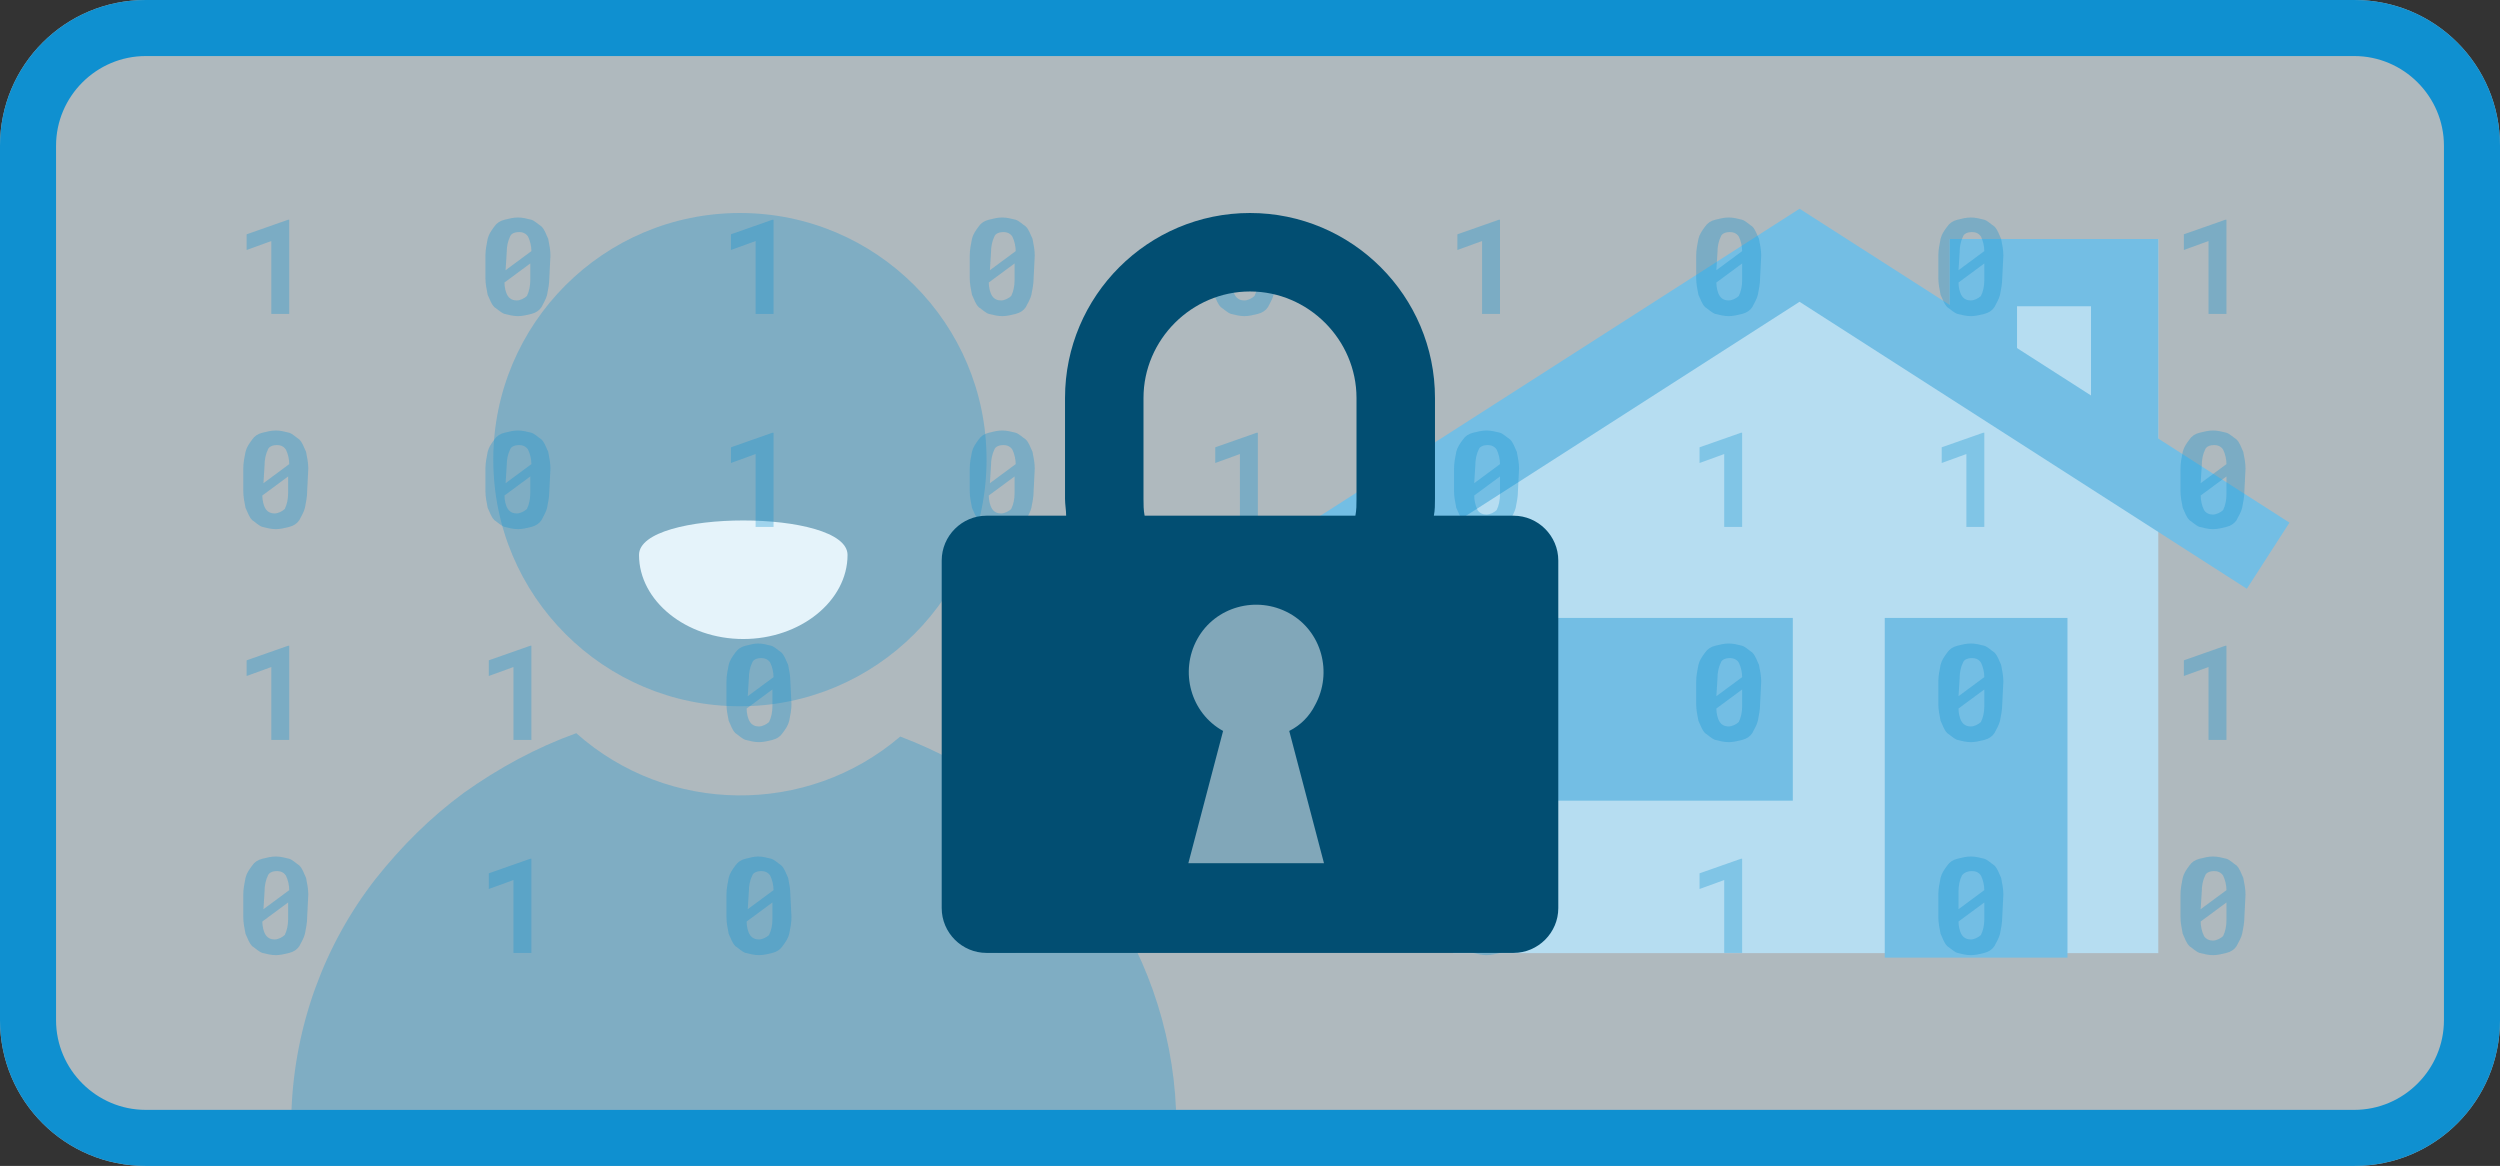 <?xml version="1.0" encoding="utf-8"?>
<!-- Generator: Adobe Illustrator 27.2.0, SVG Export Plug-In . SVG Version: 6.00 Build 0)  -->
<svg version="1.1" id="Layer_1" xmlns="http://www.w3.org/2000/svg" xmlns:xlink="http://www.w3.org/1999/xlink" x="0px" y="0px"
	 viewBox="0 0 223 104" style="enable-background:new 0 0 223 104;" xml:space="preserve">
<rect x="0" y="0" width="223" height="104" fill="#333333" stroke="none"/>
<style type="text/css">
	.st0{opacity:0.7;fill:#E5F3FA;enable-background:new    ;}
	.st1{fill:#B6DDF1;}
	.st2{fill:#73BEE4;}
	.st3{opacity:0.3;fill:#0F90D0;enable-background:new    ;}
	.st4{fill:#E5F3FA;}
	.st5{fill:#0F90D0;}
	.st6{opacity:0.32;fill:#0F90D0;enable-background:new    ;}
	.st7{fill:#024E72;}
	.st8{opacity:0.5;fill:#FFFFFF;enable-background:new    ;}
</style>
<g transform="translate(-919 -4696)">
	<path class="st0" d="M1142,4709v78c0,7.2-5.8,13-13,13H932c-7.2,0-13-5.8-13-13v-78c0-7.2,5.8-13,13-13h149.4h47.6
		C1136.2,4696,1142,4701.8,1142,4709z"/>
	<g transform="translate(-58.181 530.919)">
		<rect x="1151.1" y="4186.4" class="st1" width="18.6" height="22.1"/>
		<path class="st2" d="M1157.1,4192.4v10.1h6.6v-10.1H1157.1 M1151.1,4186.4h18.6v22.1h-18.6V4186.4z"/>
		<path class="st1" d="M1106.8,4210.7l31.5-21.2l31.4,21.2v39.4h-62.9V4210.7z"/>
		<path class="st2" d="M1177.6,4217.6l-39.9-25.6l-39.9,25.6l-3.8-5.9l43.7-28l43.7,28L1177.6,4217.6z"/>
		<rect x="1145.3" y="4220.2" class="st2" width="16.3" height="30.3"/>
		<rect x="1115" y="4220.2" class="st2" width="22.1" height="16.3"/>
	</g>
	<g transform="translate(8.001 464)">
		<path class="st3" d="M1015.9,4331H937c0.3-7.5,2.9-14.7,7.5-20.6c2.3-2.9,4.9-5.5,7.9-7.7c3.1-2.2,6.4-4,10-5.3
			c8.2,7.3,20.6,7.4,28.9,0.3c6.9,2.6,12.9,7.1,17.4,13C1013.1,4316.6,1015.6,4323.7,1015.9,4331L1015.9,4331z"/>
		<circle class="st3" cx="977" cy="4273" r="22"/>
		<path class="st4" d="M986.6,4281.5c0,4.1-4.2,7.5-9.3,7.5s-9.3-3.4-9.3-7.5S986.6,4277.4,986.6,4281.5z"/>
	</g>
	<path class="st5" d="M932,4701c-4.4,0-8,3.6-8,8v78c0,4.4,3.6,8,8,8h197c4.4,0,8-3.6,8-8v-78c0-4.4-3.6-8-8-8H932 M932,4696h197
		c7.2,0,13,5.8,13,13v78c0,7.2-5.8,13-13,13l0,0H932c-7.2,0-13-5.8-13-13l0,0v-78C919,4701.8,924.8,4696,932,4696z"/>
	<path class="st6" d="M944.8,4724h-1.6v-6.5l-2.2,0.8v-1.4l3.7-1.3h0.1V4724z M968,4720.8c0,0.5-0.1,1-0.2,1.5
		c-0.1,0.4-0.3,0.7-0.5,1.1c-0.2,0.3-0.5,0.5-0.9,0.6s-0.8,0.2-1.2,0.2s-0.8-0.1-1.2-0.2c-0.3-0.1-0.6-0.4-0.9-0.6
		c-0.3-0.3-0.4-0.7-0.6-1.1c-0.1-0.5-0.2-1-0.2-1.5v-2c0-0.5,0.1-1,0.2-1.5c0.1-0.4,0.3-0.7,0.6-1.1c0.2-0.3,0.5-0.5,0.9-0.6
		s0.8-0.2,1.2-0.2s0.8,0.1,1.2,0.2c0.3,0.1,0.6,0.4,0.9,0.6c0.3,0.3,0.4,0.7,0.6,1.1c0.1,0.5,0.2,1,0.2,1.5L968,4720.8z
		 M964.1,4720.1l2.3-1.7c0-0.4-0.1-0.9-0.3-1.3c-0.2-0.3-0.5-0.4-0.8-0.4s-0.7,0.1-0.8,0.4c-0.2,0.4-0.3,0.9-0.3,1.4L964.1,4720.1z
		 M966.3,4719.5l-2.3,1.7c0,0.4,0.1,0.9,0.3,1.2c0.2,0.3,0.5,0.4,0.8,0.4s0.7-0.2,0.9-0.4c0.2-0.4,0.3-0.9,0.3-1.4V4719.5z
		 M988,4724h-1.6v-6.5l-2.2,0.8v-1.4l3.7-1.3h0.1V4724z M1011.2,4720.8c0,0.5-0.1,1-0.2,1.5c-0.1,0.4-0.3,0.7-0.5,1.1
		c-0.2,0.3-0.5,0.5-0.9,0.6s-0.8,0.2-1.2,0.2s-0.8-0.1-1.2-0.2c-0.3-0.1-0.6-0.4-0.9-0.6c-0.3-0.3-0.4-0.7-0.6-1.1
		c-0.1-0.5-0.2-1-0.2-1.5v-2c0-0.5,0.1-1,0.2-1.5c0.1-0.4,0.3-0.7,0.6-1.1c0.2-0.3,0.5-0.5,0.9-0.6s0.8-0.2,1.2-0.2s0.8,0.1,1.2,0.2
		c0.3,0.1,0.6,0.4,0.9,0.6c0.3,0.3,0.4,0.7,0.6,1.1c0.1,0.5,0.2,1,0.2,1.5L1011.2,4720.8z M1007.3,4720.1l2.3-1.7
		c0-0.4-0.1-0.9-0.3-1.3c-0.2-0.3-0.5-0.4-0.8-0.4s-0.7,0.1-0.8,0.4c-0.2,0.4-0.3,0.9-0.3,1.4L1007.3,4720.1z M1009.5,4719.5
		l-2.3,1.7c0,0.4,0.1,0.9,0.3,1.2c0.2,0.3,0.5,0.4,0.8,0.4s0.7-0.2,0.9-0.4c0.2-0.4,0.3-0.9,0.3-1.4V4719.5z M1032.8,4720.8
		c0,0.5-0.1,1-0.2,1.5c-0.1,0.4-0.3,0.7-0.5,1.1c-0.2,0.3-0.5,0.5-0.9,0.6s-0.8,0.2-1.2,0.2c-0.4,0-0.8-0.1-1.2-0.2
		c-0.3-0.1-0.6-0.4-0.9-0.6c-0.3-0.3-0.4-0.7-0.6-1.1c-0.1-0.5-0.2-1-0.2-1.5v-2c0-0.5,0.1-1,0.2-1.5c0.1-0.4,0.3-0.7,0.6-1.1
		c0.2-0.3,0.5-0.5,0.9-0.6s0.8-0.2,1.2-0.2c0.4,0,0.8,0.1,1.2,0.2c0.3,0.1,0.6,0.4,0.9,0.6c0.3,0.3,0.4,0.7,0.6,1.1
		c0.1,0.5,0.2,1,0.2,1.5L1032.8,4720.8z M1028.9,4720.1l2.3-1.7c0-0.4-0.1-0.9-0.3-1.3c-0.2-0.3-0.5-0.4-0.8-0.4s-0.7,0.1-0.8,0.4
		c-0.2,0.4-0.3,0.9-0.3,1.4L1028.9,4720.1z M1031.2,4719.5l-2.3,1.7c0,0.4,0.1,0.9,0.3,1.2c0.2,0.3,0.5,0.4,0.8,0.4s0.7-0.2,0.9-0.4
		c0.2-0.4,0.3-0.9,0.3-1.4L1031.2,4719.5L1031.2,4719.5z M1052.8,4724h-1.6v-6.5l-2.2,0.8v-1.4l3.7-1.3h0.1V4724z M1076,4720.8
		c0,0.5-0.1,1-0.2,1.5c-0.1,0.4-0.3,0.7-0.5,1.1c-0.2,0.3-0.5,0.5-0.9,0.6s-0.8,0.2-1.2,0.2c-0.4,0-0.8-0.1-1.2-0.2
		c-0.3-0.1-0.6-0.4-0.9-0.6c-0.3-0.3-0.4-0.7-0.6-1.1c-0.1-0.5-0.2-1-0.2-1.5v-2c0-0.5,0.1-1,0.2-1.5c0.1-0.4,0.3-0.7,0.6-1.1
		c0.2-0.3,0.5-0.5,0.9-0.6s0.8-0.2,1.2-0.2c0.4,0,0.8,0.1,1.2,0.2c0.3,0.1,0.6,0.4,0.9,0.6c0.3,0.3,0.4,0.7,0.6,1.1
		c0.1,0.5,0.2,1,0.2,1.5L1076,4720.8L1076,4720.8z M1072.1,4720.1l2.3-1.7c0-0.4-0.1-0.9-0.3-1.3c-0.2-0.3-0.5-0.4-0.8-0.4
		s-0.7,0.1-0.8,0.4c-0.2,0.4-0.3,0.9-0.3,1.4L1072.1,4720.1z M1074.4,4719.5l-2.3,1.7c0,0.4,0.1,0.9,0.3,1.2
		c0.2,0.3,0.5,0.4,0.8,0.4s0.7-0.2,0.9-0.4c0.2-0.4,0.3-0.9,0.3-1.4L1074.4,4719.5z M1097.6,4720.8c0,0.5-0.1,1-0.2,1.5
		c-0.1,0.4-0.3,0.7-0.5,1.1c-0.2,0.3-0.5,0.5-0.9,0.6s-0.8,0.2-1.2,0.2c-0.4,0-0.8-0.1-1.2-0.2c-0.3-0.1-0.6-0.4-0.9-0.6
		c-0.3-0.3-0.4-0.7-0.6-1.1c-0.1-0.5-0.2-1-0.2-1.5v-2c0-0.5,0.1-1,0.2-1.5c0.1-0.4,0.3-0.7,0.6-1.1c0.2-0.3,0.5-0.5,0.9-0.6
		s0.8-0.2,1.2-0.2c0.4,0,0.8,0.1,1.2,0.2c0.3,0.1,0.6,0.4,0.9,0.6c0.3,0.3,0.4,0.7,0.6,1.1c0.1,0.5,0.2,1,0.2,1.5L1097.6,4720.8z
		 M1093.7,4720.1l2.3-1.7c0-0.4-0.1-0.9-0.3-1.3c-0.2-0.3-0.5-0.4-0.8-0.4s-0.7,0.1-0.8,0.4c-0.2,0.4-0.3,0.9-0.3,1.4L1093.7,4720.1
		z M1096,4719.5l-2.3,1.7c0,0.4,0.1,0.9,0.3,1.2c0.2,0.3,0.5,0.4,0.8,0.4s0.7-0.2,0.9-0.4c0.2-0.4,0.3-0.9,0.3-1.4L1096,4719.5z
		 M1117.6,4724h-1.6v-6.5l-2.2,0.8v-1.4l3.7-1.3h0.1V4724z"/>
	<path class="st6" d="M946.4,4739.8c0,0.5-0.1,1-0.2,1.5c-0.1,0.4-0.3,0.7-0.5,1.1c-0.2,0.3-0.5,0.5-0.9,0.6s-0.8,0.2-1.2,0.2
		s-0.8-0.1-1.2-0.2c-0.3-0.1-0.6-0.4-0.9-0.6c-0.3-0.3-0.4-0.7-0.6-1.1c-0.1-0.5-0.2-1-0.2-1.5v-2c0-0.5,0.1-1,0.2-1.5
		c0.1-0.4,0.3-0.7,0.6-1.1c0.2-0.3,0.5-0.5,0.9-0.6s0.8-0.2,1.2-0.2s0.8,0.1,1.2,0.2c0.3,0.1,0.6,0.4,0.9,0.6
		c0.3,0.3,0.4,0.7,0.6,1.1c0.1,0.5,0.2,1,0.2,1.5L946.4,4739.8z M942.5,4739.1l2.3-1.7c0-0.4-0.1-0.9-0.3-1.3
		c-0.2-0.3-0.5-0.4-0.8-0.4s-0.7,0.1-0.8,0.4c-0.2,0.4-0.3,0.9-0.3,1.4L942.5,4739.1z M944.7,4738.5l-2.3,1.7c0,0.4,0.1,0.9,0.3,1.2
		c0.2,0.3,0.5,0.4,0.8,0.4s0.7-0.2,0.9-0.4c0.2-0.4,0.3-0.9,0.3-1.4V4738.5z M968,4739.8c0,0.5-0.1,1-0.2,1.5
		c-0.1,0.4-0.3,0.7-0.5,1.1c-0.2,0.3-0.5,0.5-0.9,0.6s-0.8,0.2-1.2,0.2s-0.8-0.1-1.2-0.2c-0.3-0.1-0.6-0.4-0.9-0.6
		c-0.3-0.3-0.4-0.7-0.6-1.1c-0.1-0.5-0.2-1-0.2-1.5v-2c0-0.5,0.1-1,0.2-1.5c0.1-0.4,0.3-0.7,0.6-1.1c0.2-0.3,0.5-0.5,0.9-0.6
		s0.8-0.2,1.2-0.2s0.8,0.1,1.2,0.2c0.3,0.1,0.6,0.4,0.9,0.6c0.3,0.3,0.4,0.7,0.6,1.1c0.1,0.5,0.2,1,0.2,1.5L968,4739.8z
		 M964.1,4739.1l2.3-1.7c0-0.4-0.1-0.9-0.3-1.3c-0.2-0.3-0.5-0.4-0.8-0.4s-0.7,0.1-0.8,0.4c-0.2,0.4-0.3,0.9-0.3,1.4L964.1,4739.1z
		 M966.3,4738.5l-2.3,1.7c0,0.4,0.1,0.9,0.3,1.2c0.2,0.3,0.5,0.4,0.8,0.4s0.7-0.2,0.9-0.4c0.2-0.4,0.3-0.9,0.3-1.4V4738.5z
		 M988,4743h-1.6v-6.5l-2.2,0.8v-1.4l3.7-1.3h0.1V4743z M1011.2,4739.8c0,0.5-0.1,1-0.2,1.5c-0.1,0.4-0.3,0.7-0.5,1.1
		c-0.2,0.3-0.5,0.5-0.9,0.6s-0.8,0.2-1.2,0.2s-0.8-0.1-1.2-0.2c-0.3-0.1-0.6-0.4-0.9-0.6c-0.3-0.3-0.4-0.7-0.6-1.1
		c-0.1-0.5-0.2-1-0.2-1.5v-2c0-0.5,0.1-1,0.2-1.5c0.1-0.4,0.3-0.7,0.6-1.1c0.2-0.3,0.5-0.5,0.9-0.6s0.8-0.2,1.2-0.2s0.8,0.1,1.2,0.2
		c0.3,0.1,0.6,0.4,0.9,0.6c0.3,0.3,0.4,0.7,0.6,1.1c0.1,0.5,0.2,1,0.2,1.5L1011.2,4739.8z M1007.3,4739.1l2.3-1.7
		c0-0.4-0.1-0.9-0.3-1.3c-0.2-0.3-0.5-0.4-0.8-0.4s-0.7,0.1-0.8,0.4c-0.2,0.4-0.3,0.9-0.3,1.4L1007.3,4739.1z M1009.5,4738.5
		l-2.3,1.7c0,0.4,0.1,0.9,0.3,1.2c0.2,0.3,0.5,0.4,0.8,0.4s0.7-0.2,0.9-0.4c0.2-0.4,0.3-0.9,0.3-1.4V4738.5z M1031.2,4743h-1.6v-6.5
		l-2.2,0.8v-1.4l3.7-1.3h0.1V4743z M1054.4,4739.8c0,0.5-0.1,1-0.2,1.5c-0.1,0.4-0.3,0.7-0.5,1.1c-0.2,0.3-0.5,0.5-0.9,0.6
		s-0.8,0.2-1.2,0.2c-0.4,0-0.8-0.1-1.2-0.2c-0.3-0.1-0.6-0.4-0.9-0.6c-0.3-0.3-0.4-0.7-0.6-1.1c-0.1-0.5-0.2-1-0.2-1.5v-2
		c0-0.5,0.1-1,0.2-1.5c0.1-0.4,0.3-0.7,0.6-1.1c0.2-0.3,0.5-0.5,0.9-0.6s0.8-0.2,1.2-0.2c0.4,0,0.8,0.1,1.2,0.2
		c0.3,0.1,0.6,0.4,0.9,0.6c0.3,0.3,0.4,0.7,0.6,1.1c0.1,0.5,0.2,1,0.2,1.5L1054.4,4739.8z M1050.5,4739.1l2.3-1.7
		c0-0.4-0.1-0.9-0.3-1.3c-0.2-0.3-0.5-0.4-0.8-0.4s-0.7,0.1-0.8,0.4c-0.2,0.4-0.3,0.9-0.3,1.4L1050.5,4739.1z M1052.8,4738.5
		l-2.3,1.7c0,0.4,0.1,0.9,0.3,1.3c0.2,0.3,0.5,0.4,0.8,0.4s0.7-0.2,0.9-0.4c0.2-0.4,0.3-0.9,0.3-1.4L1052.8,4738.5z M1074.4,4743
		h-1.6v-6.5l-2.2,0.8v-1.4l3.7-1.3h0.1V4743z M1096,4743h-1.6v-6.5l-2.2,0.8v-1.4l3.7-1.3h0.1V4743z M1119.2,4739.8
		c0,0.5-0.1,1-0.2,1.5c-0.1,0.4-0.3,0.7-0.5,1.1c-0.2,0.3-0.5,0.5-0.9,0.6s-0.8,0.2-1.2,0.2c-0.4,0-0.8-0.1-1.2-0.2
		c-0.3-0.1-0.6-0.4-0.9-0.6c-0.3-0.3-0.4-0.7-0.6-1.1c-0.1-0.5-0.2-1-0.2-1.5v-2c0-0.5,0.1-1,0.2-1.5c0.1-0.4,0.3-0.7,0.6-1.1
		c0.2-0.3,0.5-0.5,0.9-0.6s0.8-0.2,1.2-0.2c0.4,0,0.8,0.1,1.2,0.2c0.3,0.1,0.6,0.4,0.9,0.6c0.3,0.3,0.4,0.7,0.6,1.1
		c0.1,0.5,0.2,1,0.2,1.5L1119.2,4739.8z M1115.3,4739.1l2.3-1.7c0-0.4-0.1-0.9-0.3-1.3c-0.2-0.3-0.5-0.4-0.8-0.4s-0.7,0.1-0.8,0.4
		c-0.2,0.4-0.3,0.9-0.3,1.4L1115.3,4739.1z M1117.6,4738.5l-2.3,1.7c0,0.4,0.1,0.9,0.3,1.3c0.2,0.3,0.5,0.4,0.8,0.4s0.7-0.2,0.9-0.4
		c0.2-0.4,0.3-0.9,0.3-1.4L1117.6,4738.5z"/>
	<path class="st6" d="M944.8,4762h-1.6v-6.5l-2.2,0.8v-1.4l3.7-1.3h0.1V4762z M966.4,4762h-1.6v-6.5l-2.2,0.8v-1.4l3.7-1.3h0.1V4762
		z M989.6,4758.8c0,0.5-0.1,1-0.2,1.5c-0.1,0.4-0.3,0.7-0.6,1.1c-0.2,0.3-0.5,0.5-0.9,0.6s-0.8,0.2-1.2,0.2s-0.8-0.1-1.2-0.2
		c-0.3-0.1-0.6-0.4-0.9-0.6c-0.3-0.3-0.4-0.7-0.6-1.1c-0.1-0.5-0.2-1-0.2-1.5v-2c0-0.5,0.1-1,0.2-1.5c0.1-0.4,0.3-0.7,0.6-1.1
		c0.2-0.3,0.5-0.5,0.9-0.6s0.8-0.2,1.1-0.2c0.4,0,0.8,0.1,1.2,0.2c0.3,0.1,0.6,0.4,0.9,0.6c0.3,0.3,0.4,0.7,0.6,1.1
		c0.1,0.5,0.2,1,0.2,1.5L989.6,4758.8z M985.7,4758.1l2.3-1.7c0-0.4-0.1-0.9-0.3-1.3c-0.2-0.3-0.5-0.4-0.8-0.4s-0.7,0.1-0.8,0.4
		c-0.2,0.4-0.3,0.9-0.3,1.4L985.7,4758.1z M987.9,4757.5l-2.3,1.7c0,0.4,0.1,0.9,0.3,1.2c0.2,0.3,0.5,0.4,0.8,0.4s0.7-0.2,0.9-0.4
		c0.2-0.4,0.3-0.9,0.3-1.4V4757.5z M1009.6,4762h-1.6v-6.5l-2.2,0.8v-1.4l3.7-1.3h0.1V4762z M1032.8,4758.8c0,0.5-0.1,1-0.2,1.5
		c-0.1,0.4-0.3,0.7-0.5,1.1c-0.2,0.3-0.5,0.5-0.9,0.6s-0.8,0.2-1.2,0.2c-0.4,0-0.8-0.1-1.2-0.2c-0.3-0.1-0.6-0.4-0.9-0.6
		c-0.3-0.3-0.4-0.7-0.6-1.1c-0.1-0.5-0.2-1-0.2-1.5v-2c0-0.5,0.1-1,0.2-1.5c0.1-0.4,0.3-0.7,0.6-1.1c0.2-0.3,0.5-0.5,0.9-0.6
		s0.8-0.2,1.2-0.2c0.4,0,0.8,0.1,1.2,0.2c0.3,0.1,0.6,0.4,0.9,0.6c0.3,0.3,0.4,0.7,0.6,1.1c0.1,0.5,0.2,1,0.2,1.5L1032.8,4758.8z
		 M1028.9,4758.1l2.3-1.7c0-0.4-0.1-0.9-0.3-1.3c-0.2-0.3-0.5-0.4-0.8-0.4s-0.7,0.1-0.8,0.4c-0.2,0.4-0.3,0.9-0.3,1.4L1028.9,4758.1
		z M1031.2,4757.5l-2.3,1.7c0,0.4,0.1,0.9,0.3,1.2c0.2,0.3,0.5,0.4,0.8,0.4s0.7-0.2,0.9-0.4c0.2-0.4,0.3-0.9,0.3-1.4L1031.2,4757.5
		L1031.2,4757.5z M1052.8,4762h-1.6v-6.5l-2.2,0.8v-1.4l3.7-1.3h0.1V4762z M1076,4758.8c0,0.5-0.1,1-0.2,1.5
		c-0.1,0.4-0.3,0.7-0.5,1.1c-0.2,0.3-0.5,0.5-0.9,0.6s-0.8,0.2-1.2,0.2c-0.4,0-0.8-0.1-1.2-0.2c-0.3-0.1-0.6-0.4-0.9-0.6
		c-0.3-0.3-0.4-0.7-0.6-1.1c-0.1-0.5-0.2-1-0.2-1.5v-2c0-0.5,0.1-1,0.2-1.5c0.1-0.4,0.3-0.7,0.6-1.1c0.2-0.3,0.5-0.5,0.9-0.6
		s0.8-0.2,1.2-0.2c0.4,0,0.8,0.1,1.2,0.2c0.3,0.1,0.6,0.4,0.9,0.6c0.3,0.3,0.4,0.7,0.6,1.1c0.1,0.5,0.2,1,0.2,1.5L1076,4758.8
		L1076,4758.8z M1072.1,4758.1l2.3-1.7c0-0.4-0.1-0.9-0.3-1.3c-0.2-0.3-0.5-0.4-0.8-0.4s-0.7,0.1-0.8,0.4c-0.2,0.4-0.3,0.9-0.3,1.4
		L1072.1,4758.1z M1074.4,4757.5l-2.3,1.7c0,0.4,0.1,0.9,0.3,1.2c0.2,0.3,0.5,0.4,0.8,0.4s0.7-0.2,0.9-0.4c0.2-0.4,0.3-0.9,0.3-1.4
		L1074.4,4757.5z M1097.6,4758.8c0,0.5-0.1,1-0.2,1.5c-0.1,0.4-0.3,0.7-0.5,1.1c-0.2,0.3-0.5,0.5-0.9,0.6s-0.8,0.2-1.2,0.2
		c-0.4,0-0.8-0.1-1.2-0.2c-0.3-0.1-0.6-0.4-0.9-0.6c-0.3-0.3-0.4-0.7-0.6-1.1c-0.1-0.5-0.2-1-0.2-1.5v-2c0-0.5,0.1-1,0.2-1.5
		c0.1-0.4,0.3-0.7,0.6-1.1c0.2-0.3,0.5-0.5,0.9-0.6s0.8-0.2,1.2-0.2c0.4,0,0.8,0.1,1.2,0.2c0.3,0.1,0.6,0.4,0.9,0.6
		c0.3,0.3,0.4,0.7,0.6,1.1c0.1,0.5,0.2,1,0.2,1.5L1097.6,4758.8z M1093.7,4758.1l2.3-1.7c0-0.4-0.1-0.9-0.3-1.3
		c-0.2-0.3-0.5-0.4-0.8-0.4s-0.7,0.1-0.8,0.4c-0.2,0.4-0.3,0.9-0.3,1.4L1093.7,4758.1z M1096,4757.5l-2.3,1.7c0,0.4,0.1,0.9,0.3,1.2
		c0.2,0.3,0.5,0.4,0.8,0.4s0.7-0.2,0.9-0.4c0.2-0.4,0.3-0.9,0.3-1.4L1096,4757.5z M1117.6,4762h-1.6v-6.5l-2.2,0.8v-1.4l3.7-1.3h0.1
		V4762z"/>
	<path class="st6" d="M946.4,4777.8c0,0.5-0.1,1-0.2,1.5c-0.1,0.4-0.3,0.7-0.5,1.1c-0.2,0.3-0.5,0.5-0.9,0.6s-0.8,0.2-1.2,0.2
		s-0.8-0.1-1.2-0.2c-0.3-0.1-0.6-0.4-0.9-0.6c-0.3-0.3-0.4-0.7-0.6-1.1c-0.1-0.5-0.2-1-0.2-1.5v-2c0-0.5,0.1-1,0.2-1.5
		c0.1-0.4,0.3-0.7,0.6-1.1c0.2-0.3,0.5-0.5,0.9-0.6s0.8-0.2,1.2-0.2s0.8,0.1,1.2,0.2c0.3,0.1,0.6,0.4,0.9,0.6
		c0.3,0.3,0.4,0.7,0.6,1.1c0.1,0.5,0.2,1,0.2,1.5L946.4,4777.8z M942.5,4777.1l2.3-1.7c0-0.4-0.1-0.9-0.3-1.3
		c-0.2-0.3-0.5-0.4-0.8-0.4s-0.7,0.1-0.8,0.4c-0.2,0.4-0.3,0.9-0.3,1.4L942.5,4777.1z M944.7,4776.5l-2.3,1.7c0,0.4,0.1,0.9,0.3,1.2
		c0.2,0.3,0.5,0.4,0.8,0.4s0.7-0.2,0.9-0.4c0.2-0.4,0.3-0.9,0.3-1.4V4776.5z M966.4,4781h-1.6v-6.5l-2.2,0.8v-1.4l3.7-1.3h0.1V4781z
		 M989.6,4777.8c0,0.5-0.1,1-0.2,1.5c-0.1,0.4-0.3,0.7-0.6,1.1c-0.2,0.3-0.5,0.5-0.9,0.6s-0.8,0.2-1.2,0.2s-0.8-0.1-1.2-0.2
		c-0.3-0.1-0.6-0.4-0.9-0.6c-0.3-0.3-0.4-0.7-0.6-1.1c-0.1-0.5-0.2-1-0.2-1.5v-2c0-0.5,0.1-1,0.2-1.5c0.1-0.4,0.3-0.7,0.6-1.1
		c0.2-0.3,0.5-0.5,0.9-0.6s0.8-0.2,1.1-0.2c0.4,0,0.8,0.1,1.2,0.2c0.3,0.1,0.6,0.4,0.9,0.6c0.3,0.3,0.4,0.7,0.6,1.1
		c0.1,0.5,0.2,1,0.2,1.5L989.6,4777.8z M985.7,4777.1l2.3-1.7c0-0.4-0.1-0.9-0.3-1.3c-0.2-0.3-0.5-0.4-0.8-0.4s-0.7,0.1-0.8,0.4
		c-0.2,0.4-0.3,0.9-0.3,1.4L985.7,4777.1z M987.9,4776.5l-2.3,1.7c0,0.4,0.1,0.9,0.3,1.2c0.2,0.3,0.5,0.4,0.8,0.4s0.7-0.2,0.9-0.4
		c0.2-0.4,0.3-0.9,0.3-1.4V4776.5z M1009.6,4781h-1.6v-6.5l-2.2,0.8v-1.4l3.7-1.3h0.1V4781z M1031.2,4781h-1.6v-6.5l-2.2,0.8v-1.4
		l3.7-1.3h0.1V4781z M1054.4,4777.8c0,0.5-0.1,1-0.2,1.5c-0.1,0.4-0.3,0.7-0.5,1.1c-0.2,0.3-0.5,0.5-0.9,0.6s-0.8,0.2-1.2,0.2
		c-0.4,0-0.8-0.1-1.2-0.2c-0.3-0.1-0.6-0.4-0.9-0.6c-0.3-0.3-0.4-0.7-0.6-1.1c-0.1-0.5-0.2-1-0.2-1.5v-2c0-0.5,0.1-1,0.2-1.5
		c0.1-0.4,0.3-0.7,0.6-1.1c0.2-0.3,0.5-0.5,0.9-0.6s0.8-0.2,1.2-0.2c0.4,0,0.8,0.1,1.2,0.2c0.3,0.1,0.6,0.4,0.9,0.6
		c0.3,0.3,0.4,0.7,0.6,1.1c0.1,0.5,0.2,1,0.2,1.5L1054.4,4777.8z M1050.5,4777.1l2.3-1.7c0-0.4-0.1-0.9-0.3-1.3
		c-0.2-0.3-0.5-0.4-0.8-0.4s-0.7,0.1-0.8,0.4c-0.2,0.4-0.3,0.9-0.3,1.4L1050.5,4777.1z M1052.8,4776.5l-2.3,1.7
		c0,0.4,0.1,0.9,0.3,1.3c0.2,0.3,0.5,0.4,0.8,0.4s0.7-0.2,0.9-0.4c0.2-0.4,0.3-0.9,0.3-1.4L1052.8,4776.5z M1074.4,4781h-1.6v-6.5
		l-2.2,0.8v-1.4l3.7-1.3h0.1V4781z M1097.6,4777.8c0,0.5-0.1,1-0.2,1.5c-0.1,0.4-0.3,0.7-0.5,1.1c-0.2,0.3-0.5,0.5-0.9,0.6
		s-0.8,0.2-1.2,0.2c-0.4,0-0.8-0.1-1.2-0.2c-0.3-0.1-0.6-0.4-0.9-0.6c-0.3-0.3-0.4-0.7-0.6-1.1c-0.1-0.5-0.2-1-0.2-1.5v-2
		c0-0.5,0.1-1,0.2-1.5c0.1-0.4,0.3-0.7,0.6-1.1c0.2-0.3,0.5-0.5,0.9-0.6s0.8-0.2,1.2-0.2c0.4,0,0.8,0.1,1.2,0.2
		c0.3,0.1,0.6,0.4,0.9,0.6c0.3,0.3,0.4,0.7,0.6,1.1c0.1,0.5,0.2,1,0.2,1.5L1097.6,4777.8z M1093.7,4777.1l2.3-1.7
		c0-0.4-0.1-0.9-0.3-1.3c-0.2-0.3-0.5-0.4-0.8-0.4s-0.7,0.1-0.9,0.4c-0.2,0.4-0.3,0.9-0.3,1.4L1093.7,4777.1z M1096,4776.5l-2.3,1.7
		c0,0.4,0.1,0.9,0.3,1.2c0.2,0.3,0.5,0.4,0.8,0.4s0.7-0.2,0.9-0.4c0.2-0.4,0.3-0.9,0.3-1.4L1096,4776.5L1096,4776.5z M1119.2,4777.8
		c0,0.5-0.1,1-0.2,1.5c-0.1,0.4-0.3,0.7-0.5,1.1c-0.2,0.3-0.5,0.5-0.9,0.6s-0.8,0.2-1.2,0.2c-0.4,0-0.8-0.1-1.2-0.2
		c-0.3-0.1-0.6-0.4-0.9-0.6c-0.3-0.3-0.4-0.7-0.6-1.1c-0.1-0.5-0.2-1-0.2-1.5v-2c0-0.5,0.1-1,0.2-1.5c0.1-0.4,0.3-0.7,0.6-1.1
		c0.2-0.3,0.5-0.5,0.9-0.6s0.8-0.2,1.2-0.2c0.4,0,0.8,0.1,1.2,0.2c0.3,0.1,0.6,0.4,0.9,0.6c0.3,0.3,0.4,0.7,0.6,1.1
		c0.1,0.5,0.2,1,0.2,1.5L1119.2,4777.8z M1115.3,4777.1l2.3-1.7c0-0.4-0.1-0.9-0.3-1.3c-0.2-0.3-0.5-0.4-0.8-0.4s-0.7,0.1-0.8,0.4
		c-0.2,0.4-0.3,0.9-0.3,1.4L1115.3,4777.1z M1117.6,4776.5l-2.3,1.7c0,0.4,0.1,0.9,0.3,1.3c0.2,0.3,0.5,0.4,0.8,0.4s0.7-0.2,0.9-0.4
		c0.2-0.4,0.3-0.9,0.3-1.4L1117.6,4776.5L1117.6,4776.5z"/>
	<path class="st7" d="M1007,4781c-2.2,0-4-1.8-4-4v-31c0-2.2,1.8-4,4-4h7.1c0-0.5-0.1-1-0.1-1.5v-9c0-9.1,7.4-16.5,16.5-16.5
		s16.5,7.4,16.5,16.5v9c0,0.5,0,1-0.1,1.5h7.1c2.2,0,4,1.8,4,4v31c0,2.2-1.8,4-4,4H1007z M1039.9,4742c0.1-0.5,0.1-1,0.1-1.5v-9
		c0-5.2-4.3-9.5-9.5-9.5s-9.5,4.3-9.5,9.5v9c0,0.5,0,1,0.1,1.5H1039.9z"/>
	<path class="st8" d="M1025,4773l3.1-11.8c-2.9-1.6-3.9-5.3-2.3-8.2c1.6-2.9,5.3-3.9,8.2-2.3c2.9,1.6,3.9,5.3,2.3,8.2
		c-0.5,1-1.3,1.8-2.3,2.3l3.1,11.8H1025z"/>
</g>
</svg>
